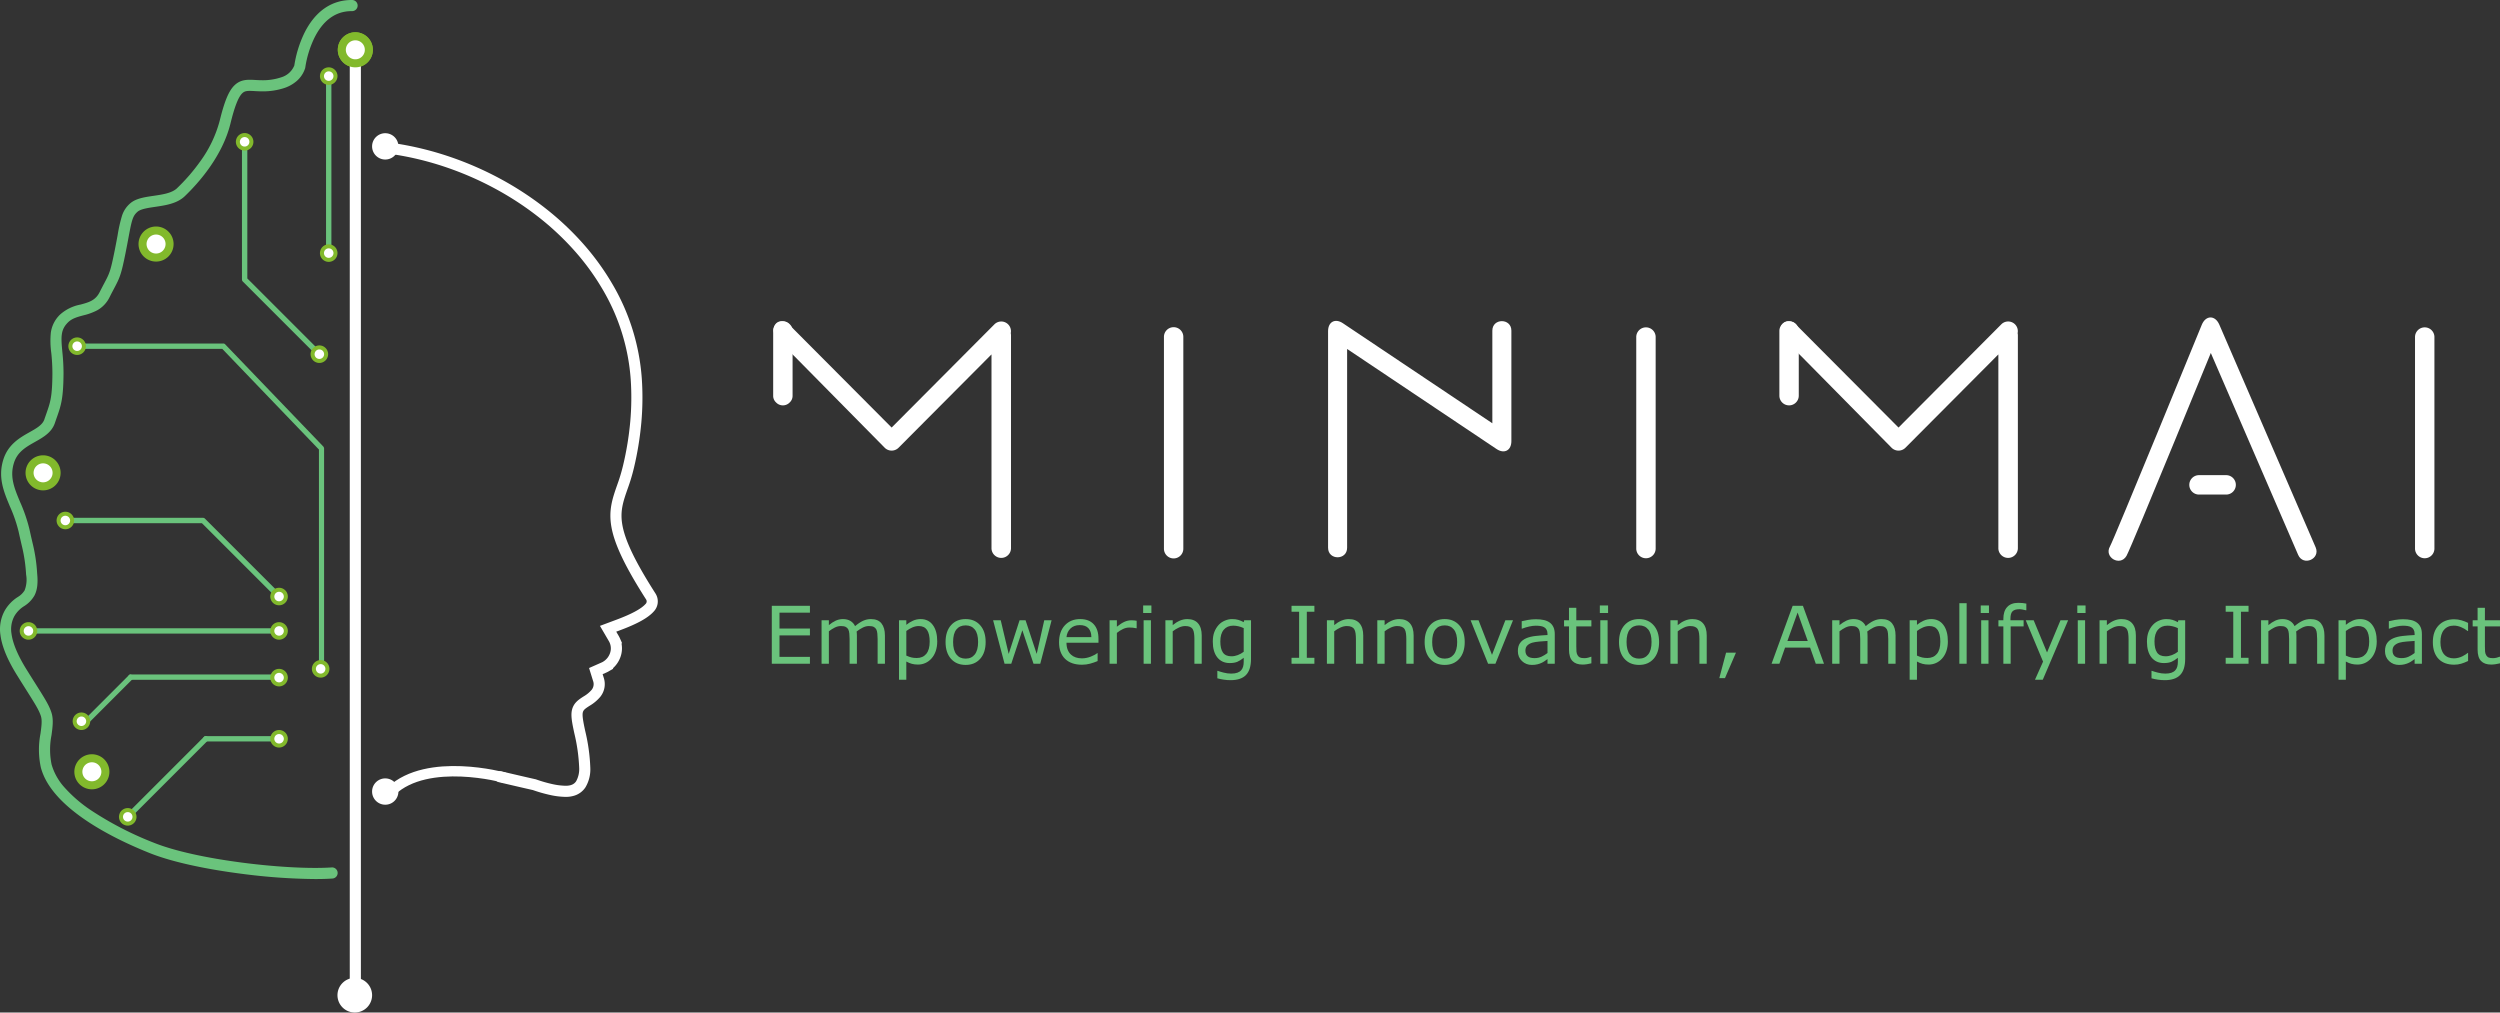<?xml version="1.0" encoding="UTF-8" standalone="no"?>
<svg
   width="722.076"
   height="292.446"
   viewBox="0 0 722.076 292.446"
   version="1.1"
   id="svg1"
   sodipodi:docname="logo_minimai.svg"
   inkscape:version="1.4 (e7c3feb1, 2024-10-09)"
   xmlns:inkscape="http://www.inkscape.org/namespaces/inkscape"
   xmlns:sodipodi="http://sodipodi.sourceforge.net/DTD/sodipodi-0.dtd"
   xmlns="http://www.w3.org/2000/svg"
   xmlns:svg="http://www.w3.org/2000/svg">
  <rect x="0" y="0" width="722.076" height="292.446" fill="#333333" stroke="none"/>
  <defs
     id="defs1" />
  <sodipodi:namedview
     id="namedview1"
     pagecolor="#ffffff"
     bordercolor="#000000"
     borderopacity="0.25"
     inkscape:showpageshadow="2"
     inkscape:pageopacity="0.0"
     inkscape:pagecheckerboard="0"
     inkscape:deskcolor="#d1d1d1"
     inkscape:zoom="1.0050184"
     inkscape:cx="408.94773"
     inkscape:cy="77.113016"
     inkscape:window-width="1800"
     inkscape:window-height="1126"
     inkscape:window-x="0"
     inkscape:window-y="314"
     inkscape:window-maximized="0"
     inkscape:current-layer="Groupe_93" />
  <g
     id="Groupe_93"
     data-name="Groupe 93"
     transform="translate(-3077.326,-2463)">
    <g
       id="Groupe_37"
       data-name="Groupe 37"
       transform="translate(3300.64,2554.689)">
      <path
         id="Tracé_1"
         data-name="Tracé 1"
         d="m 418.457,1139.266 a 2.8,2.8 0 0 0 -5.6,0 v 61.188 a 2.8,2.8 0 0 0 5.6,0 z"
         transform="translate(-299.989,-1133.654)"
         fill="#ffffff"
         fill-rule="evenodd" />
      <path
         id="Tracé_3"
         data-name="Tracé 3"
         d="m 1053.1,1133.178 a 2.8,2.8 0 0 0 -5.6,0 v 18.688 a 2.8,2.8 0 0 0 5.6,0 z"
         transform="translate(-756.875,-1129.271)"
         fill="#ffffff"
         fill-rule="evenodd" />
      <path
         id="Tracé_4"
         data-name="Tracé 4"
         d="m 1480.791,1294.666 a 2.803,2.803 0 0 0 0,-5.605 h -7.943 a 2.803,2.803 0 0 0 0,5.605 z"
         transform="translate(-1061.077,-1243.511)"
         fill="#ffffff"
         fill-rule="evenodd" />
      <path
         id="Tracé_5"
         data-name="Tracé 5"
         d="m 582.128,1195.516 v -62.572 c 0,-2.694 2.042,-3.784 4.28,-2.285 l 43.164,28.9 v -26.753 c 0,-3.667 5.5,-3.667 5.5,0 v 31.9 c 0,2.694 -2.041,3.785 -4.281,2.285 l -43.164,-28.9 v 57.42 c 0,3.667 -5.5,3.667 -5.5,0"
         transform="translate(-421.853,-1128.988)"
         fill="#ffffff" />
      <path
         id="Tracé_6"
         data-name="Tracé 6"
         d="m 1387.413,1192.54 c 1.077,-1.855 26.412,-63.759 26.5,-63.977 1.153,-2.818 3.861,-2.845 5.07,-0.051 l 27.821,64.317 c 1.456,3.366 -3.593,5.55 -5.049,2.184 l -25.227,-58.32 c -2.448,5.975 -6.4,15.608 -10.409,25.34 -6.434,15.621 -13.224,32.018 -13.95,33.27 -1.842,3.172 -6.6,0.409 -4.757,-2.762"
         transform="translate(-1001.29,-1126.433)"
         fill="#ffffff" />
      <path
         id="Tracé_7"
         data-name="Tracé 7"
         d="m 905.529,1139.266 a 2.803,2.803 0 0 0 -5.605,0 v 61.188 a 2.803,2.803 0 0 0 5.605,0 z"
         transform="translate(-650.639,-1133.654)"
         fill="#ffffff"
         fill-rule="evenodd" />
      <path
         id="Tracé_8"
         data-name="Tracé 8"
         d="m 1708.609,1139.266 a 2.803,2.803 0 0 0 -5.605,0 v 61.188 a 2.803,2.803 0 0 0 5.605,0 z"
         transform="translate(-1228.788,-1133.654)"
         fill="#ffffff"
         fill-rule="evenodd" />
      <g
         id="Groupe_1"
         data-name="Groupe 1"
         transform="translate(0,1.104)">
        <path
           id="Tracé_2"
           data-name="Tracé 2"
           d="m 15.5,1133.178 a 2.59,2.59 0 0 0 -0.84,-1.961 2.708,2.708 0 0 0 -3.924,0 2.588,2.588 0 0 0 -0.841,1.961 v 18.688 a 2.588,2.588 0 0 0 0.841,1.961 2.708,2.708 0 0 0 3.924,0 2.589,2.589 0 0 0 0.84,-1.961 z"
           transform="translate(-9.892,-1130.376)"
           fill="#ffffff"
           fill-rule="evenodd" />
        <path
           id="Tracé_9"
           data-name="Tracé 9"
           d="m 16.409,1140.58 a 74.872,74.872 0 0 1 -5.6,-6.111 c -1.173,-1.445 -0.335,-4.213 1.907,-4.09 a 3.863,3.863 0 0 1 0.659,0.08 2.635,2.635 0 0 1 1.626,1.1 l 29.387,29.514 29.7,-29.83 a 2.8,2.8 0 0 1 4.705,2.557 2.906,2.906 0 0 1 0.069,0.643 v 61.514 a 2.818,2.818 0 0 1 -5.635,0 v -56.012 l -26.881,27 a 2.833,2.833 0 0 1 -3.919,0 z"
           transform="translate(-10.168,-1130.376)"
           fill="#ffffff" />
      </g>
      <path
         id="Tracé_10"
         data-name="Tracé 10"
         d="m 1054.733,1140.58 a 75.005,75.005 0 0 1 -5.6,-6.111 c -1.173,-1.445 -0.335,-4.213 1.907,-4.09 a 3.861,3.861 0 0 1 0.658,0.08 2.634,2.634 0 0 1 1.626,1.1 l 29.387,29.514 29.7,-29.83 a 2.794,2.794 0 0 1 4.7,2.557 2.9,2.9 0 0 1 0.07,0.643 v 61.514 a 2.818,2.818 0 0 1 -5.635,0 v -56.012 l -26.882,27 a 2.833,2.833 0 0 1 -3.919,0 z"
         transform="translate(-757.673,-1129.271)"
         fill="#ffffff" />
    </g>
    <path
       d="M 13.263,0 H 2.246 V -16.722 H 13.263 v 1.977 H 4.47 v 4.582 h 8.793 v 1.977 H 4.47 v 6.21 H 13.263 Z M 34.927,0 H 32.815 v -7.143 q 0,-0.809 -0.079,-1.561 -0.067,-0.752 -0.303,-1.202 -0.258,-0.483 -0.741,-0.73 -0.483,-0.247 -1.393,-0.247 -0.887,0 -1.774,0.449 -0.887,0.438 -1.774,1.123 0.034,0.258 0.056,0.606 0.022,0.337 0.022,0.674 V 0 h -2.111 v -7.143 q 0,-0.831 -0.079,-1.572 -0.067,-0.752 -0.303,-1.202 -0.258,-0.483 -0.741,-0.719 -0.483,-0.247 -1.393,-0.247 -0.865,0 -1.741,0.427 -0.865,0.427 -1.729,1.089 V 0 h -2.111 v -12.544 h 2.111 v 1.393 q 0.988,-0.82 1.965,-1.28 0.988,-0.46 2.1,-0.46 1.28,0 2.167,0.539 0.898,0.539 1.336,1.494 1.28,-1.078 2.336,-1.55 1.056,-0.483 2.257,-0.483 2.066,0 3.043,1.258 0.988,1.247 0.988,3.493 z m 15.105,-6.424 q 0,1.527 -0.438,2.796 -0.438,1.258 -1.235,2.134 -0.741,0.831 -1.752,1.292 -1,0.449 -2.123,0.449 -0.977,0 -1.774,-0.213 Q 41.923,-0.18 41.104,-0.629 V 4.627 H 38.992 V -12.544 h 2.111 v 1.314 q 0.842,-0.708 1.887,-1.179 1.056,-0.483 2.246,-0.483 2.269,0 3.526,1.718 1.269,1.707 1.269,4.75 z m -2.179,0.056 q 0,-2.269 -0.775,-3.392 -0.775,-1.123 -2.381,-1.123 -0.91,0 -1.831,0.393 -0.921,0.393 -1.763,1.033 v 7.109 q 0.898,0.404 1.539,0.55 0.651,0.146 1.471,0.146 1.763,0 2.751,-1.19 0.988,-1.19 0.988,-3.526 z m 16.161,0.101 q 0,3.066 -1.572,4.84 -1.572,1.774 -4.211,1.774 -2.662,0 -4.234,-1.774 -1.561,-1.774 -1.561,-4.84 0,-3.066 1.561,-4.84 1.572,-1.786 4.234,-1.786 2.639,0 4.211,1.786 1.572,1.774 1.572,4.84 z m -2.179,0 q 0,-2.437 -0.955,-3.616 -0.955,-1.19 -2.65,-1.19 -1.718,0 -2.673,1.19 -0.943,1.179 -0.943,3.616 0,2.358 0.955,3.583 0.955,1.213 2.662,1.213 1.685,0 2.639,-1.202 0.966,-1.213 0.966,-3.594 z M 83.061,-12.544 79.792,0 H 77.838 L 74.615,-9.669 71.415,0 H 69.472 l -3.302,-12.544 h 2.201 l 2.302,9.714 3.133,-9.714 h 1.741 l 3.212,9.714 2.179,-9.714 z m 13.544,6.491 h -9.243 q 0,1.157 0.348,2.021 0.348,0.854 0.955,1.404 0.584,0.539 1.381,0.809 0.809,0.27 1.774,0.27 1.28,0 2.572,-0.505 1.303,-0.517 1.853,-1.011 h 0.112 v 2.302 q -1.067,0.449 -2.179,0.752 -1.112,0.303 -2.336,0.303 -3.122,0 -4.874,-1.685 -1.752,-1.696 -1.752,-4.807 0,-3.077 1.673,-4.885 1.685,-1.808 4.425,-1.808 2.538,0 3.908,1.482 1.381,1.482 1.381,4.211 z m -2.055,-1.617 q -0.011,-1.662 -0.842,-2.572 -0.82,-0.91 -2.504,-0.91 -1.696,0 -2.707,1 -1,1 -1.134,2.482 z m 13.083,-2.572 h -0.112 q -0.472,-0.112 -0.921,-0.157 -0.438,-0.056 -1.044,-0.056 -0.977,0 -1.887,0.438 -0.91,0.427 -1.752,1.112 V 0 h -2.111 v -12.544 h 2.111 v 1.853 q 1.258,-1.011 2.212,-1.426 0.966,-0.427 1.965,-0.427 0.55,0 0.797,0.034 0.247,0.022 0.741,0.101 z m 4.256,-4.402 h -2.381 v -2.19 h 2.381 z M 111.754,0 h -2.111 v -12.544 h 2.111 z m 14.667,0 h -2.111 v -7.143 q 0,-0.865 -0.101,-1.617 -0.101,-0.764 -0.371,-1.19 -0.281,-0.472 -0.809,-0.696 -0.528,-0.236 -1.37,-0.236 -0.865,0 -1.808,0.427 -0.943,0.427 -1.808,1.089 V 0 h -2.111 v -12.544 h 2.111 v 1.393 q 0.988,-0.82 2.044,-1.28 1.056,-0.46 2.167,-0.46 2.033,0 3.1,1.224 1.067,1.224 1.067,3.526 z m 14.24,-1.426 q 0,3.189 -1.449,4.683 -1.449,1.494 -4.458,1.494 -1,0 -1.954,-0.146 -0.943,-0.135 -1.864,-0.393 v -2.156 h 0.112 q 0.517,0.202 1.64,0.494 1.123,0.303 2.246,0.303 1.078,0 1.786,-0.258 0.708,-0.258 1.101,-0.719 0.393,-0.438 0.562,-1.056 0.168,-0.618 0.168,-1.381 V -1.707 q -0.955,0.764 -1.831,1.146 -0.865,0.371 -2.212,0.371 -2.246,0 -3.571,-1.617 -1.314,-1.628 -1.314,-4.582 0,-1.617 0.449,-2.785 0.46,-1.179 1.247,-2.033 0.73,-0.797 1.774,-1.235 1.044,-0.449 2.078,-0.449 1.089,0 1.819,0.225 0.741,0.213 1.561,0.663 l 0.135,-0.539 h 1.977 z m -2.111,-2.021 v -6.839 q -0.842,-0.382 -1.572,-0.539 -0.719,-0.168 -1.438,-0.168 -1.741,0 -2.74,1.168 -1,1.168 -1,3.392 0,2.111 0.741,3.201 0.741,1.089 2.459,1.089 0.921,0 1.842,-0.348 0.932,-0.359 1.707,-0.955 z M 158.967,0 h -6.604 v -1.707 h 2.19 V -15.015 h -2.19 v -1.707 h 6.604 v 1.707 h -2.19 v 13.308 h 2.19 z m 14.105,0 h -2.111 v -7.143 q 0,-0.865 -0.101,-1.617 -0.101,-0.764 -0.371,-1.19 -0.281,-0.472 -0.809,-0.696 -0.528,-0.236 -1.37,-0.236 -0.865,0 -1.808,0.427 -0.943,0.427 -1.808,1.089 V 0 h -2.111 v -12.544 h 2.111 v 1.393 q 0.988,-0.82 2.044,-1.28 1.056,-0.46 2.167,-0.46 2.033,0 3.1,1.224 1.067,1.224 1.067,3.526 z m 14.555,0 h -2.111 v -7.143 q 0,-0.865 -0.101,-1.617 -0.101,-0.764 -0.371,-1.19 -0.281,-0.472 -0.809,-0.696 -0.528,-0.236 -1.37,-0.236 -0.865,0 -1.808,0.427 -0.943,0.427 -1.808,1.089 V 0 h -2.111 v -12.544 h 2.111 v 1.393 q 0.988,-0.82 2.044,-1.28 1.056,-0.46 2.167,-0.46 2.033,0 3.1,1.224 1.067,1.224 1.067,3.526 z m 14.757,-6.267 q 0,3.066 -1.572,4.84 -1.572,1.774 -4.211,1.774 -2.662,0 -4.234,-1.774 -1.561,-1.774 -1.561,-4.84 0,-3.066 1.561,-4.84 1.572,-1.786 4.234,-1.786 2.639,0 4.211,1.786 1.572,1.774 1.572,4.84 z m -2.179,0 q 0,-2.437 -0.955,-3.616 -0.955,-1.19 -2.65,-1.19 -1.718,0 -2.673,1.19 -0.943,1.179 -0.943,3.616 0,2.358 0.955,3.583 0.955,1.213 2.662,1.213 1.685,0 2.639,-1.202 0.966,-1.213 0.966,-3.594 z M 216.333,-12.544 211.256,0 h -2.123 l -5.042,-12.544 h 2.291 l 3.886,9.984 3.852,-9.984 z M 228.394,0 h -2.1 v -1.336 q -0.281,0.191 -0.764,0.539 -0.472,0.337 -0.921,0.539 Q 224.082,0 223.396,0.168 q -0.685,0.18 -1.606,0.18 -1.696,0 -2.875,-1.123 -1.179,-1.123 -1.179,-2.864 0,-1.426 0.606,-2.302 0.618,-0.887 1.752,-1.393 1.145,-0.505 2.751,-0.685 1.606,-0.18 3.448,-0.27 v -0.326 q 0,-0.719 -0.258,-1.19 -0.247,-0.472 -0.719,-0.741 -0.449,-0.258 -1.078,-0.348 -0.629,-0.09 -1.314,-0.09 -0.831,0 -1.853,0.225 -1.022,0.213 -2.111,0.629 h -0.112 v -2.145 q 0.618,-0.168 1.786,-0.371 1.168,-0.202 2.302,-0.202 1.325,0 2.302,0.225 0.988,0.213 1.707,0.741 0.708,0.517 1.078,1.336 0.371,0.82 0.371,2.033 z m -2.1,-3.088 v -3.493 q -0.966,0.056 -2.28,0.168 -1.303,0.112 -2.066,0.326 -0.91,0.258 -1.471,0.809 -0.562,0.539 -0.562,1.494 0,1.078 0.651,1.628 0.651,0.539 1.988,0.539 1.112,0 2.033,-0.427 0.921,-0.438 1.707,-1.044 z m 12.679,2.976 q -0.595,0.157 -1.303,0.258 -0.696,0.101 -1.247,0.101 -1.92,0 -2.92,-1.033 -1,-1.033 -1,-3.313 V -10.77 h -1.426 v -1.774 h 1.426 v -3.605 h 2.111 v 3.605 h 4.357 v 1.774 h -4.357 v 5.716 q 0,0.988 0.045,1.55 0.045,0.55 0.314,1.033 0.247,0.449 0.674,0.663 0.438,0.202 1.325,0.202 0.517,0 1.078,-0.146 0.562,-0.157 0.809,-0.258 h 0.112 z m 4.818,-14.532 h -2.381 v -2.19 h 2.381 z M 243.656,0 h -2.111 v -12.544 h 2.111 z m 14.869,-6.267 q 0,3.066 -1.572,4.84 -1.572,1.774 -4.211,1.774 -2.662,0 -4.234,-1.774 -1.561,-1.774 -1.561,-4.84 0,-3.066 1.561,-4.84 1.572,-1.786 4.234,-1.786 2.639,0 4.211,1.786 1.572,1.774 1.572,4.84 z m -2.179,0 q 0,-2.437 -0.955,-3.616 -0.955,-1.19 -2.65,-1.19 -1.718,0 -2.673,1.19 -0.943,1.179 -0.943,3.616 0,2.358 0.955,3.583 0.955,1.213 2.662,1.213 1.685,0 2.639,-1.202 0.966,-1.213 0.966,-3.594 z M 272.283,0 h -2.111 v -7.143 q 0,-0.865 -0.101,-1.617 -0.101,-0.764 -0.371,-1.19 -0.281,-0.472 -0.809,-0.696 -0.528,-0.236 -1.37,-0.236 -0.865,0 -1.808,0.427 -0.943,0.427 -1.808,1.089 V 0 h -2.111 v -12.544 h 2.111 v 1.393 q 0.988,-0.82 2.044,-1.28 1.056,-0.46 2.167,-0.46 2.033,0 3.1,1.224 1.067,1.224 1.067,3.526 z m 8.445,-3.201 -3.167,7.356 h -1.64 l 1.954,-7.356 z M 306.154,0 h -2.37 l -1.64,-4.661 h -7.232 L 293.272,0 h -2.257 l 6.087,-16.722 h 2.965 z m -4.694,-6.57 -2.931,-8.209 -2.942,8.209 z M 326.829,0 h -2.111 v -7.143 q 0,-0.809 -0.079,-1.561 -0.067,-0.752 -0.303,-1.202 -0.258,-0.483 -0.741,-0.73 -0.483,-0.247 -1.393,-0.247 -0.887,0 -1.774,0.449 -0.887,0.438 -1.774,1.123 0.034,0.258 0.056,0.606 0.022,0.337 0.022,0.674 V 0 h -2.111 v -7.143 q 0,-0.831 -0.079,-1.572 -0.067,-0.752 -0.303,-1.202 -0.258,-0.483 -0.741,-0.719 -0.483,-0.247 -1.393,-0.247 -0.865,0 -1.741,0.427 -0.865,0.427 -1.729,1.089 V 0 h -2.111 v -12.544 h 2.111 v 1.393 q 0.988,-0.82 1.965,-1.28 0.988,-0.46 2.1,-0.46 1.28,0 2.167,0.539 0.898,0.539 1.336,1.494 1.28,-1.078 2.336,-1.55 1.056,-0.483 2.257,-0.483 2.066,0 3.043,1.258 0.988,1.247 0.988,3.493 z m 15.105,-6.424 q 0,1.527 -0.438,2.796 -0.438,1.258 -1.235,2.134 -0.741,0.831 -1.752,1.292 -1,0.449 -2.123,0.449 -0.977,0 -1.774,-0.213 -0.786,-0.213 -1.606,-0.663 V 4.627 h -2.111 V -12.544 h 2.111 v 1.314 q 0.842,-0.708 1.887,-1.179 1.056,-0.483 2.246,-0.483 2.269,0 3.526,1.718 1.269,1.707 1.269,4.75 z m -2.179,0.056 q 0,-2.269 -0.775,-3.392 -0.775,-1.123 -2.381,-1.123 -0.91,0 -1.831,0.393 -0.921,0.393 -1.763,1.033 v 7.109 q 0.898,0.404 1.539,0.55 0.651,0.146 1.471,0.146 1.763,0 2.751,-1.19 0.988,-1.19 0.988,-3.526 z M 347.358,0 h -2.111 v -17.475 h 2.111 z m 6.446,-14.645 h -2.381 v -2.19 h 2.381 z M 353.67,0 h -2.111 v -12.544 h 2.111 z m 10.927,-15.431 h -0.112 q -0.348,-0.101 -0.91,-0.202 -0.562,-0.112 -0.988,-0.112 -1.359,0 -1.977,0.606 -0.606,0.595 -0.606,2.167 v 0.427 h 3.807 v 1.774 h -3.74 V 0 h -2.111 v -10.77 h -1.426 v -1.774 h 1.426 v -0.416 q 0,-2.235 1.112,-3.425 1.112,-1.202 3.212,-1.202 0.708,0 1.269,0.067 0.573,0.067 1.044,0.157 z m 12.073,2.886 -7.322,17.171 h -2.257 l 2.336,-5.233 -4.998,-11.938 h 2.291 l 3.852,9.299 3.886,-9.299 z m 5.031,-2.1 h -2.381 v -2.19 h 2.381 z M 381.566,0 h -2.111 v -12.544 h 2.111 z m 14.667,0 h -2.111 v -7.143 q 0,-0.865 -0.101,-1.617 -0.101,-0.764 -0.371,-1.19 -0.281,-0.472 -0.809,-0.696 -0.528,-0.236 -1.37,-0.236 -0.865,0 -1.808,0.427 -0.943,0.427 -1.808,1.089 V 0 h -2.111 v -12.544 h 2.111 v 1.393 q 0.988,-0.82 2.044,-1.28 1.056,-0.46 2.167,-0.46 2.033,0 3.1,1.224 1.067,1.224 1.067,3.526 z m 14.24,-1.426 q 0,3.189 -1.449,4.683 -1.449,1.494 -4.458,1.494 -1,0 -1.954,-0.146 -0.943,-0.135 -1.864,-0.393 v -2.156 h 0.112 q 0.517,0.202 1.64,0.494 1.123,0.303 2.246,0.303 1.078,0 1.786,-0.258 0.708,-0.258 1.101,-0.719 0.393,-0.438 0.562,-1.056 0.168,-0.618 0.168,-1.381 V -1.707 q -0.955,0.764 -1.831,1.146 -0.865,0.371 -2.212,0.371 -2.246,0 -3.571,-1.617 -1.314,-1.628 -1.314,-4.582 0,-1.617 0.449,-2.785 0.46,-1.179 1.247,-2.033 0.73,-0.797 1.774,-1.235 1.044,-0.449 2.078,-0.449 1.089,0 1.819,0.225 0.741,0.213 1.561,0.663 l 0.135,-0.539 h 1.977 z m -2.111,-2.021 v -6.839 q -0.842,-0.382 -1.572,-0.539 -0.719,-0.168 -1.438,-0.168 -1.741,0 -2.74,1.168 -1,1.168 -1,3.392 0,2.111 0.741,3.201 0.741,1.089 2.459,1.089 0.921,0 1.842,-0.348 0.932,-0.359 1.707,-0.955 z M 428.779,0 h -6.604 v -1.707 h 2.19 V -15.015 h -2.19 v -1.707 h 6.604 v 1.707 h -2.19 v 13.308 h 2.19 z m 21.922,0 h -2.111 v -7.143 q 0,-0.809 -0.079,-1.561 -0.067,-0.752 -0.303,-1.202 -0.258,-0.483 -0.741,-0.73 -0.483,-0.247 -1.393,-0.247 -0.887,0 -1.774,0.449 -0.887,0.438 -1.774,1.123 0.034,0.258 0.056,0.606 0.022,0.337 0.022,0.674 V 0 h -2.111 v -7.143 q 0,-0.831 -0.079,-1.572 -0.067,-0.752 -0.303,-1.202 -0.258,-0.483 -0.741,-0.719 -0.483,-0.247 -1.393,-0.247 -0.865,0 -1.741,0.427 -0.865,0.427 -1.729,1.089 V 0 h -2.111 v -12.544 h 2.111 v 1.393 q 0.988,-0.82 1.965,-1.28 0.988,-0.46 2.1,-0.46 1.28,0 2.167,0.539 0.898,0.539 1.336,1.494 1.28,-1.078 2.336,-1.55 1.056,-0.483 2.257,-0.483 2.066,0 3.043,1.258 0.988,1.247 0.988,3.493 z m 15.105,-6.424 q 0,1.527 -0.438,2.796 -0.438,1.258 -1.235,2.134 -0.741,0.831 -1.752,1.292 -1,0.449 -2.123,0.449 -0.977,0 -1.774,-0.213 -0.786,-0.213 -1.606,-0.663 V 4.627 H 454.767 V -12.544 h 2.111 v 1.314 q 0.842,-0.708 1.887,-1.179 1.056,-0.483 2.246,-0.483 2.269,0 3.526,1.718 1.269,1.707 1.269,4.75 z m -2.179,0.056 q 0,-2.269 -0.775,-3.392 -0.775,-1.123 -2.381,-1.123 -0.91,0 -1.831,0.393 -0.921,0.393 -1.763,1.033 v 7.109 q 0.898,0.404 1.539,0.55 0.651,0.146 1.471,0.146 1.763,0 2.751,-1.19 0.988,-1.19 0.988,-3.526 z M 478.845,0 h -2.1 v -1.336 q -0.281,0.191 -0.764,0.539 -0.472,0.337 -0.921,0.539 Q 474.532,0 473.847,0.168 q -0.685,0.18 -1.606,0.18 -1.696,0 -2.875,-1.123 -1.179,-1.123 -1.179,-2.864 0,-1.426 0.606,-2.302 0.618,-0.887 1.752,-1.393 1.146,-0.505 2.751,-0.685 1.606,-0.18 3.448,-0.27 v -0.326 q 0,-0.719 -0.258,-1.19 -0.247,-0.472 -0.719,-0.741 -0.449,-0.258 -1.078,-0.348 -0.629,-0.09 -1.314,-0.09 -0.831,0 -1.853,0.225 -1.022,0.213 -2.111,0.629 h -0.112 v -2.145 q 0.618,-0.168 1.786,-0.371 1.168,-0.202 2.302,-0.202 1.325,0 2.302,0.225 0.988,0.213 1.707,0.741 0.708,0.517 1.078,1.336 0.371,0.82 0.371,2.033 z m -2.1,-3.088 v -3.493 q -0.966,0.056 -2.28,0.168 -1.303,0.112 -2.066,0.326 -0.91,0.258 -1.471,0.809 -0.562,0.539 -0.562,1.494 0,1.078 0.651,1.628 0.651,0.539 1.988,0.539 1.112,0 2.033,-0.427 0.921,-0.438 1.707,-1.044 z m 15.442,2.302 Q 491.131,-0.281 490.176,0 q -0.943,0.281 -2.01,0.281 -1.359,0 -2.493,-0.393 -1.134,-0.404 -1.943,-1.213 -0.82,-0.809 -1.269,-2.044 -0.449,-1.235 -0.449,-2.886 0,-3.077 1.685,-4.829 1.696,-1.752 4.47,-1.752 1.078,0 2.111,0.303 1.044,0.303 1.909,0.741 v 2.347 h -0.112 q -0.966,-0.752 -1.999,-1.157 -1.022,-0.404 -1.999,-0.404 -1.797,0 -2.841,1.213 -1.033,1.202 -1.033,3.538 0,2.269 1.011,3.493 1.022,1.213 2.864,1.213 0.64,0 1.303,-0.168 0.663,-0.168 1.19,-0.438 0.46,-0.236 0.865,-0.494 0.404,-0.27 0.64,-0.46 h 0.112 z m 9.22,0.674 q -0.595,0.157 -1.303,0.258 -0.696,0.101 -1.247,0.101 -1.92,0 -2.92,-1.033 -1,-1.033 -1,-3.313 V -10.77 h -1.426 v -1.774 h 1.426 v -3.605 h 2.111 v 3.605 h 4.357 v 1.774 h -4.357 v 5.716 q 0,0.988 0.045,1.55 0.045,0.55 0.314,1.033 0.247,0.449 0.674,0.663 0.438,0.202 1.325,0.202 0.517,0 1.078,-0.146 0.562,-0.157 0.809,-0.258 h 0.112 z"
       id="Empowering_Innovation_Amplifying_Impact"
       style="font-weight:300;font-size:23px;font-family:Poppins-Light, Poppins;fill:#6ac37c"
       transform="translate(3297.996,2654.702)"
       aria-label="Empowering Innovation, Amplifying Impact" />
    <path
       id="Tracé_36525"
       data-name="Tracé 36525"
       d="m 743.417,795.038 v 0 a 0.776,0.776 0 0 1 0.774,-0.774 h 21.261 a 0.774,0.774 0 0 1 0,1.548 h -21.261 a 0.776,0.776 0 0 1 -0.774,-0.774"
       transform="translate(2392.587,1881.346)"
       fill="#6ac37c" />
    <path
       id="Tracé_36526"
       data-name="Tracé 36526"
       d="m 662.414,728.43 v 0 a 0.776,0.776 0 0 1 0.774,-0.774 h 41.632 a 0.774,0.774 0 1 1 0,1.548 h -41.632 a 0.776,0.776 0 0 1 -0.774,-0.774"
       transform="translate(2451.934,1930.147)"
       fill="#6ac37c" />
    <path
       id="Tracé_36527"
       data-name="Tracé 36527"
       d="m 683.553,794.511 v 0 a 0.777,0.777 0 0 1 0,1.095 l -22.313,22.313 a 0.774,0.774 0 0 1 -1.095,-1.095 l 22.313,-22.313 a 0.777,0.777 0 0 1 1.095,0"
       transform="translate(2453.762,1881.33)"
       fill="#6ac37c" />
    <path
       id="Tracé_36509"
       data-name="Tracé 36509"
       d="m 626.613,727.962 v 0 c 0.3,0.3 0.4,0.7 0.21,0.884 l -13.733,13.733 c -0.185,0.185 -0.583,0.091 -0.884,-0.21 -0.301,-0.301 -0.4,-0.7 -0.211,-0.884 l 13.733,-13.733 c 0.185,-0.185 0.583,-0.091 0.884,0.21"
       transform="translate(2488.944,1930.146)"
       fill="#6ac37c" />
    <path
       id="Tracé_36510"
       data-name="Tracé 36510"
       d="m 623.746,677.743 h -72.82 a 0.774,0.774 0 1 0 0,1.548 h 72.82 a 0.774,0.774 0 1 0 0,-1.548"
       transform="translate(2534.184,1966.716)"
       fill="#6ac37c" />
    <path
       id="Tracé_36511"
       data-name="Tracé 36511"
       d="m 605,371.661 h 41.98 l 27.92,29.082 v 63.94 a 0.744,0.744 0 1 0 1.487,0 v -64.234 a 0.789,0.789 0 0 0 -0.083,-0.347 0.773,0.773 0 0 0 -0.163,-0.256 l -28.332,-29.507 a 0.726,0.726 0 0 0 -0.531,-0.225 H 605 a 0.775,0.775 0 0 0 0,1.548"
       transform="translate(2494.546,2192.103)"
       fill="#6ac37c" />
    <path
       id="Tracé_36528"
       data-name="Tracé 36528"
       d="m 785.576,188.793 21.56,21.56 a 0.774,0.774 0 1 0 1.095,-1.095 l -21.343,-21.343 v -40.063 a 0.774,0.774 0 1 0 -1.548,0 v 40.366 a 0.869,0.869 0 0 0 0.236,0.575"
       transform="translate(2361.872,2355.511)"
       fill="#6ac37c" />
    <path
       id="Tracé_36529"
       data-name="Tracé 36529"
       d="m 876.949,130.989 a 0.776,0.776 0 0 0 0.774,-0.774 V 79.1 a 0.774,0.774 0 1 0 -1.548,0 v 51.116 a 0.776,0.776 0 0 0 0.774,0.774"
       transform="translate(2295.321,2405.884)"
       fill="#6ac37c" />
    <path
       id="Tracé_36512"
       data-name="Tracé 36512"
       d="m 633.469,538.629 a 0.837,0.837 0 0 0 -0.55,-0.229 h -39.493 a 0.774,0.774 0 0 0 0,1.549 H 632.6 l 21.964,21.964 a 0.774,0.774 0 0 0 1.095,-1.095 z"
       transform="translate(2503.046,2074.161)"
       fill="#6ac37c" />
    <path
       id="Tracé_36513"
       data-name="Tracé 36513"
       d="m 590.139,534.358 a 2.532,2.532 0 1 1 -2.532,-2.532 2.532,2.532 0 0 1 2.532,2.532"
       transform="translate(2508.597,2078.978)"
       fill="#82b92c" />
    <path
       id="Tracé_36514"
       data-name="Tracé 36514"
       d="m 592.158,537.538 a 1.372,1.372 0 1 1 -1.372,-1.372 1.372,1.372 0 0 1 1.372,1.372"
       transform="translate(2505.417,2075.798)"
       fill="#ffffff" />
    <path
       id="Tracé_36530"
       data-name="Tracé 36530"
       d="m 821.025,790.221 a 2.532,2.532 0 1 1 -2.532,-2.532 2.532,2.532 0 0 1 2.532,2.532"
       transform="translate(2339.437,1886.163)"
       fill="#82b92c" />
    <path
       id="Tracé_36531"
       data-name="Tracé 36531"
       d="m 823.044,793.4 a 1.372,1.372 0 1 1 -1.372,-1.372 1.372,1.372 0 0 1 1.372,1.372"
       transform="translate(2336.258,1882.984)"
       fill="#ffffff" />
    <path
       id="Tracé_36532"
       data-name="Tracé 36532"
       d="m 657.545,874.56 a 2.532,2.532 0 1 1 -2.532,-2.532 2.532,2.532 0 0 1 2.532,2.532"
       transform="translate(2459.211,1824.372)"
       fill="#82b92c" />
    <path
       id="Tracé_36533"
       data-name="Tracé 36533"
       d="m 659.564,877.74 a 1.372,1.372 0 1 1 -1.372,-1.372 1.372,1.372 0 0 1 1.372,1.372"
       transform="translate(2456.032,1821.192)"
       fill="#ffffff" />
    <path
       id="Tracé_36534"
       data-name="Tracé 36534"
       d="m 749.236,724.151 a 2.532,2.532 0 1 1 -2.532,-2.532 2.532,2.532 0 0 1 2.532,2.532"
       transform="translate(2411.226,1934.57)"
       fill="#82b92c" />
    <path
       id="Tracé_36535"
       data-name="Tracé 36535"
       d="m 751.254,727.331 a 1.372,1.372 0 1 1 -1.372,-1.372 1.372,1.372 0 0 1 1.372,1.372"
       transform="translate(2408.047,1931.39)"
       fill="#ffffff" />
    <path
       id="Tracé_36515"
       data-name="Tracé 36515"
       d="m 607.494,771.279 a 2.532,2.532 0 1 1 -2.532,-2.532 2.532,2.532 0 0 1 2.532,2.532"
       transform="translate(2495.882,1900.041)"
       fill="#82b92c" />
    <path
       id="Tracé_36516"
       data-name="Tracé 36516"
       d="m 609.513,774.459 a 1.372,1.372 0 1 1 -1.372,-1.372 1.372,1.372 0 0 1 1.372,1.372"
       transform="translate(2492.702,1896.861)"
       fill="#ffffff" />
    <path
       id="Tracé_36536"
       data-name="Tracé 36536"
       d="m 864.547,374.711 a 2.532,2.532 0 1 1 -2.532,-2.532 2.532,2.532 0 0 1 2.532,2.532"
       transform="translate(2307.55,2190.589)"
       fill="#82b92c" />
    <path
       id="Tracé_36537"
       data-name="Tracé 36537"
       d="m 866.565,377.891 a 1.372,1.372 0 1 1 -1.372,-1.372 1.372,1.372 0 0 1 1.372,1.372"
       transform="translate(2304.371,2187.409)"
       fill="#ffffff" />
    <path
       id="Tracé_36538"
       data-name="Tracé 36538"
       d="m 783.83,145.271 a 2.532,2.532 0 1 1 -2.532,-2.532 2.532,2.532 0 0 1 2.532,2.532"
       transform="translate(2366.688,2358.69)"
       fill="#82b92c" />
    <path
       id="Tracé_36539"
       data-name="Tracé 36539"
       d="m 785.848,148.451 a 1.372,1.372 0 1 1 -1.372,-1.372 1.372,1.372 0 0 1 1.372,1.372"
       transform="translate(2363.509,2355.51)"
       fill="#ffffff" />
    <path
       id="Tracé_36540"
       data-name="Tracé 36540"
       d="m 874.665,265.507 a 2.532,2.532 0 1 1 -2.532,-2.532 2.532,2.532 0 0 1 2.532,2.532"
       transform="translate(2300.137,2270.598)"
       fill="#82b92c" />
    <path
       id="Tracé_36541"
       data-name="Tracé 36541"
       d="m 876.684,268.687 a 1.372,1.372 0 1 1 -1.372,-1.372 1.372,1.372 0 0 1 1.372,1.372"
       transform="translate(2296.958,2267.418)"
       fill="#ffffff" />
    <path
       id="Tracé_36542"
       data-name="Tracé 36542"
       d="m 874.665,74.282 a 2.532,2.532 0 1 1 -2.532,-2.532 2.532,2.532 0 0 1 2.532,2.532"
       transform="translate(2300.137,2410.7)"
       fill="#82b92c" />
    <path
       id="Tracé_36543"
       data-name="Tracé 36543"
       d="m 876.684,77.462 a 1.372,1.372 0 1 1 -1.372,-1.372 1.372,1.372 0 0 1 1.372,1.372"
       transform="translate(2296.958,2407.521)"
       fill="#ffffff" />
    <path
       id="Tracé_36544"
       data-name="Tracé 36544"
       d="m 821.025,616.514 a 2.532,2.532 0 1 1 -2.532,-2.532 2.532,2.532 0 0 1 2.532,2.532"
       transform="translate(2339.437,2018.785)"
       fill="#82b92c" />
    <path
       id="Tracé_36545"
       data-name="Tracé 36545"
       d="m 823.044,619.694 a 1.372,1.372 0 1 1 -1.372,-1.372 1.372,1.372 0 0 1 1.372,1.372"
       transform="translate(2336.258,2015.606)"
       fill="#ffffff" />
    <path
       id="Tracé_36546"
       data-name="Tracé 36546"
       d="m 899.007,38.932 a 5.064,5.064 0 1 1 -5.064,-5.064 5.064,5.064 0 0 1 5.064,5.064"
       transform="translate(2286.013,2438.455)"
       fill="#82b92c" />
    <path
       id="Tracé_36547"
       data-name="Tracé 36547"
       d="m 903.046,45.291 a 2.743,2.743 0 1 1 -2.743,-2.743 2.743,2.743 0 0 1 2.743,2.743"
       transform="translate(2279.654,2432.096)"
       fill="#ffffff" />
    <path
       id="Tracé_36548"
       data-name="Tracé 36548"
       d="m 683.723,248.776 a 5.064,5.064 0 1 1 -5.064,-5.064 5.064,5.064 0 0 1 5.064,5.064"
       transform="translate(2443.742,2284.711)"
       fill="#82b92c" />
    <path
       id="Tracé_36549"
       data-name="Tracé 36549"
       d="m 687.762,255.134 a 2.743,2.743 0 1 1 -2.744,-2.743 2.743,2.743 0 0 1 2.744,2.743"
       transform="translate(2437.383,2278.353)"
       fill="#ffffff" />
    <path
       id="Tracé_36517"
       data-name="Tracé 36517"
       d="m 558.537,503.972 a 5.064,5.064 0 1 1 -5.064,-5.064 5.064,5.064 0 0 1 5.064,5.064"
       transform="translate(2536.296,2095.599)"
       fill="#82b92c" />
    <path
       id="Tracé_36518"
       data-name="Tracé 36518"
       d="m 562.576,510.331 a 2.743,2.743 0 1 1 -2.744,-2.743 2.744,2.744 0 0 1 2.744,2.743"
       transform="translate(2529.936,2089.239)"
       fill="#ffffff" />
    <path
       id="Tracé_36519"
       data-name="Tracé 36519"
       d="m 595.994,804.2 a 5.064,5.064 0 1 1 -5.064,-5.064 5.064,5.064 0 0 1 5.064,5.064"
       transform="translate(2512.933,1881.715)"
       fill="#82b92c" />
    <path
       id="Tracé_36520"
       data-name="Tracé 36520"
       d="m 600.033,810.558 a 2.743,2.743 0 1 1 -2.744,-2.744 2.743,2.743 0 0 1 2.744,2.744"
       transform="translate(2506.574,1875.356)"
       fill="#ffffff" />
    <path
       id="Tracé_36521"
       data-name="Tracé 36521"
       d="m 550.281,673.7 a 2.532,2.532 0 1 1 -2.532,-2.532 2.532,2.532 0 0 1 2.532,2.532"
       transform="translate(2537.8,1971.533)"
       fill="#82b92c" />
    <path
       id="Tracé_36522"
       data-name="Tracé 36522"
       d="m 552.3,676.88 a 1.372,1.372 0 1 1 -1.372,-1.372 1.372,1.372 0 0 1 1.372,1.372"
       transform="translate(2534.62,1968.354)"
       fill="#ffffff" />
    <path
       id="Tracé_36550"
       data-name="Tracé 36550"
       d="m 821.025,673.7 a 2.532,2.532 0 1 1 -2.532,-2.532 2.532,2.532 0 0 1 2.532,2.532"
       transform="translate(2339.437,1971.533)"
       fill="#82b92c" />
    <path
       id="Tracé_36551"
       data-name="Tracé 36551"
       d="m 823.044,676.88 a 1.372,1.372 0 1 1 -1.372,-1.372 1.372,1.372 0 0 1 1.372,1.372"
       transform="translate(2336.258,1968.354)"
       fill="#ffffff" />
    <path
       id="Tracé_36523"
       data-name="Tracé 36523"
       d="m 602.864,366.071 a 2.532,2.532 0 1 1 -2.532,-2.532 2.532,2.532 0 0 1 2.532,2.532"
       transform="translate(2499.274,2196.919)"
       fill="#82b92c" />
    <path
       id="Tracé_36524"
       data-name="Tracé 36524"
       d="m 604.883,369.251 a 1.372,1.372 0 1 1 -1.372,-1.372 1.372,1.372 0 0 1 1.372,1.372"
       transform="translate(2496.094,2193.74)"
       fill="#ffffff" />
    <path
       id="Tracé_36552"
       data-name="Tracé 36552"
       d="m 877.972,714.681 a 2.532,2.532 0 1 1 -2.532,-2.532 2.532,2.532 0 0 1 2.532,2.532"
       transform="translate(2294.501,1941.508)"
       fill="#82b92c" />
    <path
       id="Tracé_36553"
       data-name="Tracé 36553"
       d="m 879.992,717.861 a 1.372,1.372 0 1 1 -1.372,-1.372 1.372,1.372 0 0 1 1.372,1.372"
       transform="translate(2291.322,1938.328)"
       fill="#ffffff" />
    <path
       id="Tracé_36554"
       data-name="Tracé 36554"
       d="M 737.5,898.929"
       transform="translate(2400.721,1806.562)"
       fill="#82b92c" />
    <path
       id="Tracé_36555"
       data-name="Tracé 36555"
       d="m 925.933,138.406 a 3.8,3.8 0 1 0 3.9,-3.689 3.8,3.8 0 0 0 -3.9,3.689"
       transform="translate(2258.866,2366.762)"
       fill="#ffffff" />
    <path
       id="Tracé_36556"
       data-name="Tracé 36556"
       d="m 925.933,138.406 a 3.8,3.8 0 1 0 3.9,-3.689 3.8,3.8 0 0 0 -3.9,3.689"
       transform="translate(2258.866,2553.111)"
       fill="#ffffff" />
    <path
       id="Tracé_36557"
       data-name="Tracé 36557"
       d="m 898.537,1060.491 a 5,5 0 1 0 -5,5 5,5 0 0 0 5,-5"
       transform="translate(2286.261,1689.955)"
       fill="#ffffff" />
    <path
       id="Tracé_139"
       data-name="Tracé 139"
       d="m 619.536,257.4 a 173.8,173.8 0 0 1 -21.208,-1.513 c -11,-1.415 -20.393,-3.521 -26.446,-5.928 -10.473,-4.167 -28.5,-12.93 -31.6,-24.81 a 24.282,24.282 0 0 1 -0.1,-9.732 c 0.281,-2.046 0.524,-3.814 0.124,-5.066 -0.554,-1.736 -1.608,-3.408 -4.155,-7.446 -0.778,-1.233 -1.659,-2.631 -2.711,-4.321 -2.8,-4.505 -4.375,-8.3 -4.81,-11.611 a 11.159,11.159 0 0 1 1.228,-7.113 11.4,11.4 0 0 1 3.736,-3.9 5.844,5.844 0 0 0 2,-1.934 8.424,8.424 0 0 0 0.436,-4.552 45.207,45.207 0 0 0 -1.227,-8.293 c -0.22,-0.941 -0.523,-2.231 -0.933,-4.1 a 42.07,42.07 0 0 0 -2.514,-7.294 c -1.784,-4.274 -3.468,-8.312 -1.953,-13.384 1.356,-4.538 4.839,-6.5 7.637,-8.074 2,-1.124 3.723,-2.1 4.261,-3.686 0.2,-0.587 0.381,-1.107 0.557,-1.609 1.181,-3.37 1.72,-4.908 1.768,-11.683 a 57.045,57.045 0 0 0 -0.334,-5.993 24.615,24.615 0 0 1 -0.121,-5.762 8.921,8.921 0 0 1 2.678,-5.244 12.218,12.218 0 0 1 5.874,-2.872 c 2.418,-0.654 4.328,-1.171 5.541,-3.584 0.542,-1.078 0.993,-1.93 1.356,-2.615 1.477,-2.788 1.784,-3.368 3.012,-9.5 0.327,-1.634 0.586,-3.025 0.814,-4.252 a 43.453,43.453 0 0 1 1.261,-5.64 7.846,7.846 0 0 1 2.381,-3.639 c 1.644,-1.435 4.125,-1.8 6.751,-2.183 2.6,-0.381 5.3,-0.776 6.792,-2.208 a 54.589,54.589 0 0 0 6.632,-7.655 35.18,35.18 0 0 0 5.683,-11.834 c 1.381,-5.64 2.611,-8.6 4.246,-10.2 1.833,-1.8 3.894,-1.687 6.075,-1.564 0.628,0.035 1.278,0.072 1.983,0.072 a 16.443,16.443 0 0 0 5.448,-0.839 5.839,5.839 0 0 0 3.8,-3.43 33.13,33.13 0 0 1 2.831,-9.217 c 3.122,-6.4 7.927,-9.752 13.9,-9.687 a 1.607,1.607 0 0 1 -0.017,3.213 h -0.151 c -4.643,0 -8.289,2.651 -10.841,7.883 a 29.9,29.9 0 0 0 -2.554,8.38 1.61,1.61 0 0 1 -0.073,0.32 8.248,8.248 0 0 1 -2.388,3.588 10.633,10.633 0 0 1 -3.4,1.967 19.653,19.653 0 0 1 -6.554,1.035 c -0.8,0 -1.523,-0.041 -2.164,-0.077 -2.007,-0.113 -2.853,-0.128 -3.642,0.647 -1.126,1.107 -2.2,3.864 -3.378,8.676 -2.333,9.527 -9.28,17.274 -13.213,21.045 -2.236,2.143 -5.59,2.634 -8.55,3.068 -2.051,0.3 -4.171,0.611 -5.1,1.424 -1.393,1.215 -1.665,2.442 -2.6,7.445 -0.23,1.237 -0.491,2.64 -0.822,4.3 -1.276,6.37 -1.67,7.253 -3.323,10.374 -0.374,0.706 -0.8,1.507 -1.325,2.554 a 8.617,8.617 0 0 1 -3.562,3.776 16.979,16.979 0 0 1 -4.011,1.466 c -1.765,0.477 -3.289,0.89 -4.441,2.042 -2.126,2.126 -2.036,4.121 -1.63,8.432 a 59.668,59.668 0 0 1 0.348,6.317 c -0.052,7.31 -0.726,9.233 -1.948,12.723 -0.173,0.494 -0.352,1.006 -0.546,1.577 -0.933,2.757 -3.371,4.129 -5.728,5.456 -2.648,1.491 -5.15,2.9 -6.135,6.194 -1.187,3.973 0.148,7.174 1.839,11.227 a 45.247,45.247 0 0 1 2.68,7.837 c 0.406,1.847 0.705,3.124 0.923,4.056 a 47.991,47.991 0 0 1 1.3,8.706 c 0.279,2.775 0.03,4.8 -0.784,6.357 a 8.717,8.717 0 0 1 -2.974,3.061 8.32,8.32 0 0 0 -2.8,2.849 7.956,7.956 0 0 0 -0.851,5.135 c 0.369,2.8 1.833,6.281 4.353,10.333 1.046,1.682 1.924,3.075 2.7,4.3 2.7,4.283 3.82,6.056 4.5,8.183 0.621,1.945 0.318,4.148 0,6.48 a 21.351,21.351 0 0 0 0.03,8.485 17,17 0 0 0 3.868,6.764 39.9,39.9 0 0 0 7.251,6.267 96.275,96.275 0 0 0 18.557,9.6 c 5.81,2.311 14.926,4.345 25.668,5.727 9.759,1.255 19.315,1.759 25.561,1.348 a 1.606,1.606 0 1 1 0.211,3.206 c -1.494,0.104 -3.166,0.149 -4.977,0.149 z"
       transform="translate(2548.836,2459.496)"
       fill="#6ac37c" />
    <path
       id="Ligne_1"
       data-name="Ligne 1"
       d="M 0.106,269.465 A 1.606,1.606 0 0 1 -1.5,267.858 V 0.106 a 1.607,1.607 0 1 1 3.213,0 v 267.752 a 1.606,1.606 0 0 1 -1.607,1.607 z"
       transform="translate(3179.849,2482.344)"
       fill="#ffffff" />
    <path
       id="Tracé_36558"
       data-name="Tracé 36558"
       d="m 888.879,38.932 a 5.064,5.064 0 1 0 5.064,-5.064 5.064,5.064 0 0 0 -5.064,5.064"
       transform="translate(2286.013,2438.455)"
       fill="#82b92c" />
    <path
       id="Tracé_36559"
       data-name="Tracé 36559"
       d="m 897.559,45.291 a 2.743,2.743 0 1 0 2.743,-2.743 2.743,2.743 0 0 0 -2.743,2.743"
       transform="translate(2279.654,2432.096)"
       fill="#ffffff" />
    <path
       id="Tracé_133"
       data-name="Tracé 133"
       d="m 20.365,195.933 a 8.084,8.084 0 0 1 -2.54,-0.437 22.081,22.081 0 0 1 -3.9,-1.792 42.1,42.1 0 0 1 -4.491,-3.004 l -0.016,-0.012 -0.1,-0.057 c -2.058,-1.217 -5.1,-3.056 -8.04,-4.835 L 0.772,185.49 a 1.606,1.606 0 1 1 1.663,-2.749 l 0.506,0.306 c 2.935,1.775 5.969,3.61 8.012,4.818 l 0.26,0.153 0.157,0.12 a 38.9,38.9 0 0 0 4.138,2.774 18.9,18.9 0 0 0 3.325,1.534 c 1.819,0.6 2.742,0.107 3.278,-0.316 a 7.283,7.283 0 0 0 2.045,-3.473 50.937,50.937 0 0 0 1.734,-9.923 c 0.322,-3.035 0.554,-5.227 1.529,-6.71 1.1,-1.677 2.73,-2.106 4.305,-2.52 a 8.94,8.94 0 0 0 2.773,-1.079 2.631,2.631 0 0 0 1.209,-2.338 l 0.051,-3.9 3.87,-0.395 c 0.162,-0.017 0.285,-0.034 0.376,-0.049 l 0.128,-0.028 a 4.637,4.637 0 0 0 2.706,-1.733 4.091,4.091 0 0 0 0.843,-2.88 l -0.025,-0.248 q -0.017,-0.1 -0.041,-0.208 l -1.1,-5.066 5.181,-0.225 c 4.562,-0.2 7.681,-0.773 9.271,-1.705 a 1.022,1.022 0 0 0 0.573,-1.231 c -2.792,-10.751 -3.737,-17.8 -3.064,-22.859 0.663,-4.983 2.83,-7.836 5.339,-11.139 l 0.011,-0.015 a 49.975,49.975 0 0 0 3.312,-4.76 l 0.035,-0.058 0.024,-0.034 a 88.693,88.693 0 0 0 5.87,-11.372 78.122,78.122 0 0 0 3.916,-11.64 59.367,59.367 0 0 0 0.3,-27.14 69.726,69.726 0 0 0 -4.2,-12.957 A 79.447,79.447 0 0 0 62.468,34.293 88.393,88.393 0 0 0 52.814,22.193 92.233,92.233 0 0 0 41.2,11.873 88.979,88.979 0 0 0 28.147,3.76 c -4.573,-2.312 -3.3,-5.271 1.45,-2.867 A 92.2,92.2 0 0 1 43.126,9.3 95.454,95.454 0 0 1 55.147,19.974 91.622,91.622 0 0 1 65.153,32.52 a 82.671,82.671 0 0 1 6.881,12.645 72.958,72.958 0 0 1 4.391,13.556 62.553,62.553 0 0 1 -0.326,28.6 81.348,81.348 0 0 1 -4.077,12.12 91.949,91.949 0 0 1 -6.114,11.839 l -0.046,0.072 a 52.981,52.981 0 0 1 -3.478,5 l -0.011,0.015 c -2.416,3.181 -4.162,5.479 -4.713,9.619 -0.617,4.636 0.311,11.331 3.01,21.705 l 0.019,0.072 0.012,0.073 a 4.221,4.221 0 0 1 -2.11,4.588 c -2.1,1.233 -5.521,1.914 -10.755,2.143 l -1.37,0.06 0.291,1.338 a 7.414,7.414 0 0 1 0.132,0.811 l 0.159,1.537 -0.183,0.026 a 7.4,7.4 0 0 1 -1.465,3.581 7.859,7.859 0 0 1 -3.1,2.453 l 0.028,0.158 -1.51,0.328 a 8.005,8.005 0 0 1 -0.858,0.129 l -1.022,0.1 -0.014,1.037 a 5.857,5.857 0 0 1 -2.6,4.942 11.845,11.845 0 0 1 -3.779,1.541 c -1.49,0.392 -2.046,0.582 -2.436,1.176 -0.547,0.833 -0.777,3 -1.02,5.285 a 53.343,53.343 0 0 1 -1.879,10.592 10.162,10.162 0 0 1 -3.1,4.987 5.925,5.925 0 0 1 -3.745,1.285 z"
       transform="matrix(0.951,-0.309,0.309,0.951,3163.342,2512.754)"
       fill="#ffffff" />
    <path
       id="Tracé_36560"
       data-name="Tracé 36560"
       d="m 681.331,3710.15 c 0,0 -21.989,-6.051 -32.513,3.856"
       transform="translate(2541.56,-1022.566)"
       fill="none"
       stroke="#ffffff"
       stroke-linecap="round"
       stroke-width="3" />
  </g>
</svg>
